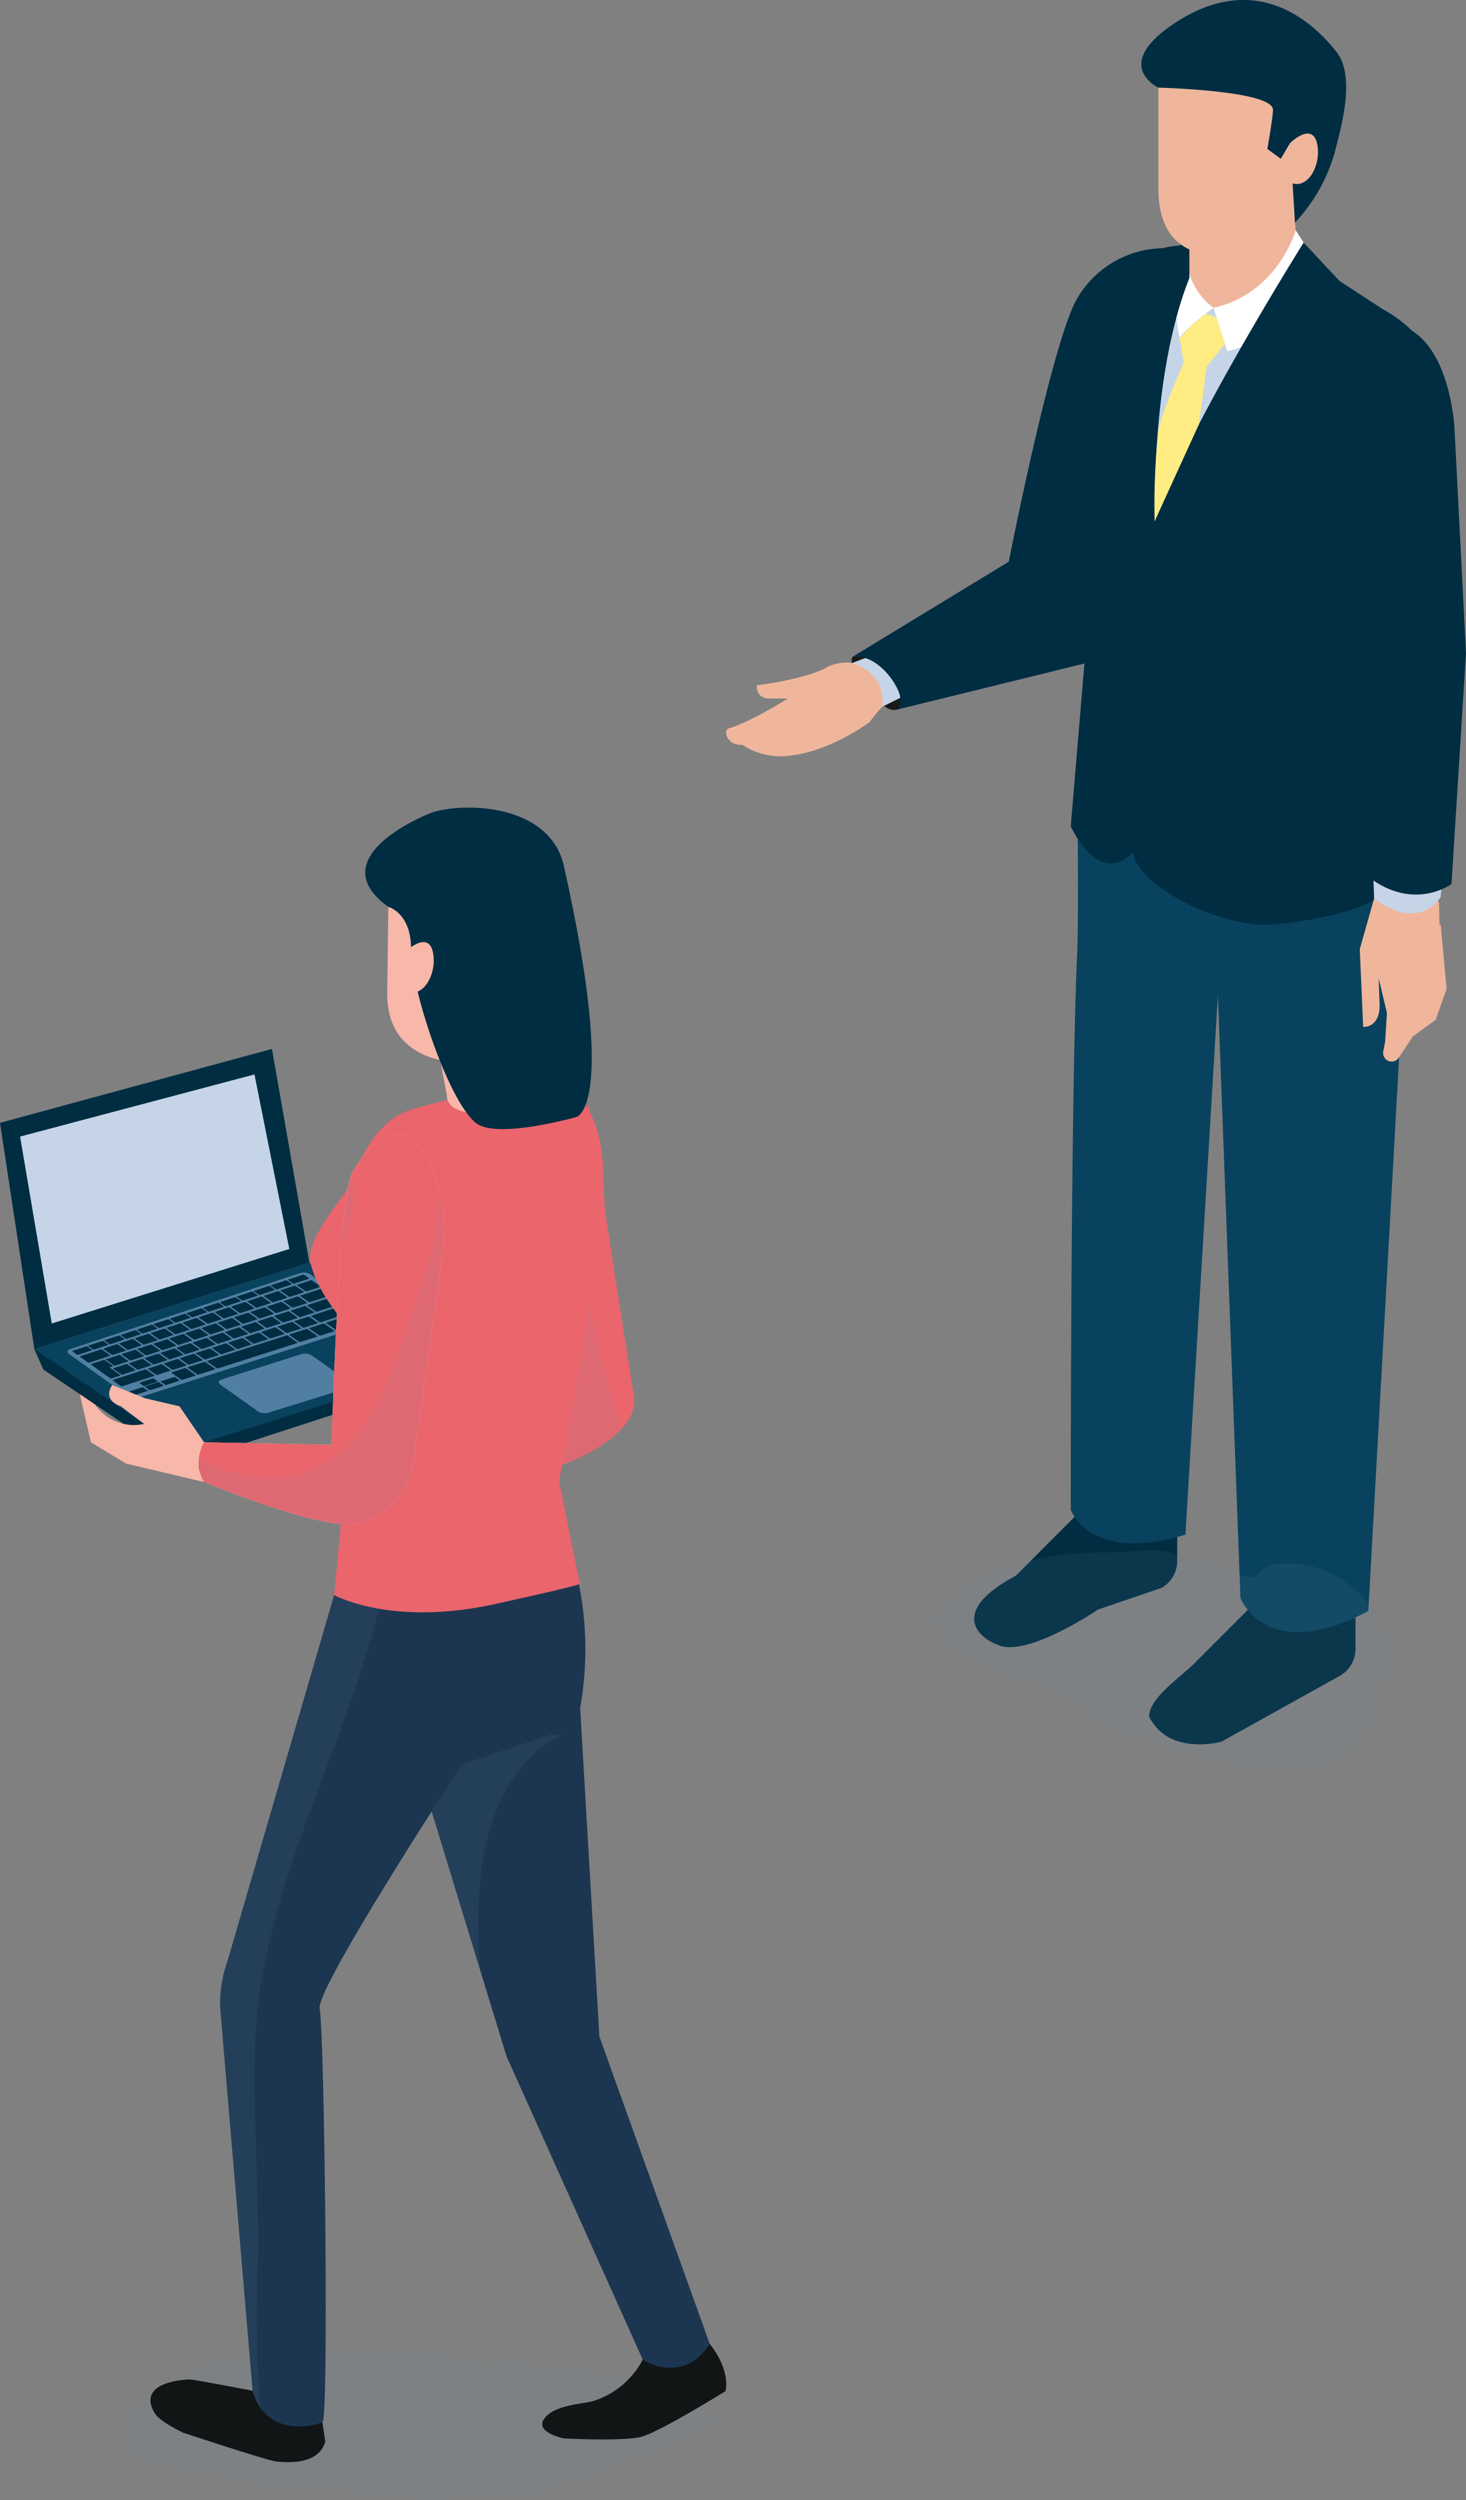 <svg xmlns="http://www.w3.org/2000/svg" xmlns:xlink="http://www.w3.org/1999/xlink" width="188.247" height="321.018" viewBox="0 0 188.247 321.018">
  <rect x="0" y="0" width="188.247" height="321.018" fill="#808080" stroke="none"/>
  <defs>
    <clipPath id="clip-path">
      <rect id="長方形_496" data-name="長方形 496" width="94.994" height="227.389" fill="none"/>
    </clipPath>
    <clipPath id="clip-path-2">
      <rect id="長方形_495" data-name="長方形 495" width="94.993" height="227.388" fill="none"/>
    </clipPath>
    <clipPath id="clip-path-3">
      <rect id="長方形_494" data-name="長方形 494" width="58.627" height="28.323" fill="none"/>
    </clipPath>
    <clipPath id="clip-path-4">
      <rect id="長方形_464" data-name="長方形 464" width="93.253" height="217.322" fill="none"/>
    </clipPath>
    <clipPath id="clip-path-6">
      <rect id="長方形_456" data-name="長方形 456" width="76.086" height="19.758" fill="none"/>
    </clipPath>
    <clipPath id="clip-path-8">
      <rect id="長方形_458" data-name="長方形 458" width="8.784" height="34.49" fill="none"/>
    </clipPath>
    <clipPath id="clip-path-9">
      <rect id="長方形_459" data-name="長方形 459" width="23.047" height="41.034" fill="none"/>
    </clipPath>
    <clipPath id="clip-path-10">
      <rect id="長方形_460" data-name="長方形 460" width="21.086" height="107.879" fill="none"/>
    </clipPath>
    <clipPath id="clip-path-11">
      <rect id="長方形_461" data-name="長方形 461" width="1.672" height="9.973" fill="none"/>
    </clipPath>
    <clipPath id="clip-path-12">
      <rect id="長方形_462" data-name="長方形 462" width="32.076" height="42.527" fill="none"/>
    </clipPath>
  </defs>
  <g id="illustration_04" transform="translate(-1143.687 -12455.139)">
    <g id="グループ_1024" data-name="グループ 1024" transform="translate(1236.94 12455.139)">
      <g id="グループ_1023" data-name="グループ 1023" clip-path="url(#clip-path)">
        <g id="グループ_1022" data-name="グループ 1022" transform="translate(0 0.001)">
          <g id="グループ_1021" data-name="グループ 1021" clip-path="url(#clip-path-2)">
            <path id="パス_3558" data-name="パス 3558" d="M11.131,29.828c-2.329-1.746-2.912-2.912-5.824-2.4,0,0-.645,1.04,1.6,3.717s3.079,3.31,4.223,3.029,2.329-2.6,0-4.343" transform="translate(10.885 56.922)" fill="#1a1a1a"/>
            <path id="パス_3559" data-name="パス 3559" d="M17.652,28.045a5.468,5.468,0,0,0-4.957.259c-2.767,1.456-8.736,2.184-8.736,2.184a1.443,1.443,0,0,0,1.456,1.706H7.889S3.083,35.251.319,36.022c-.713.2-.275,2.255,1.746,2.11a8.916,8.916,0,0,0,6.407,1.354c5.025-.626,9.9-4.235,9.9-4.235a33.226,33.226,0,0,1,4.118-4.473s2.421-3.89-4.84-2.733" transform="translate(-0.001 57.499)" fill="#efb69c"/>
            <path id="パス_3560" data-name="パス 3560" d="M9.181,27.108,5.248,28.613S9.616,29.73,9.1,34.231l3.649-1.808s-1.672-5.315-3.566-5.315" transform="translate(10.94 56.511)" fill="#c5d5e7"/>
            <path id="パス_3561" data-name="パス 3561" d="M43.262,28.6c-3.859-.238,1.8-18.268,1.8-18.268A12.99,12.99,0,0,0,34.22,16.617c-3.257,5.219-8.878,33.963-8.878,33.963L5.249,62.81c2.665-.386,5.139,2.409,5.969,4.513a2.541,2.541,0,0,1-.145,2.233l24.449-6.012,2.459-22.361,8.68-12.755a16.577,16.577,0,0,1-3.4.173" transform="translate(10.943 21.537)" fill="#002d42"/>
            <path id="パス_3562" data-name="パス 3562" d="M23.383,75.122c-1.65,1.669-5.306,4.072-5.722,6.379l-.065.345c2.474,5.185,9.3,3.3,9.3,3.3l15.2-8.458a3.974,3.974,0,0,0,2.03-3.464V68.246L32.066,66.435Z" transform="translate(36.682 138.496)" fill="#002d42"/>
            <path id="パス_3563" data-name="パス 3563" d="M15.659,71.462c-8.2,4.343-5.355,7.854-1.993,8.986C17.5,81.734,26.231,75.8,26.231,75.8l8.141-2.776a3.968,3.968,0,0,0,2.024-3.464V64.586L24.34,62.775Z" transform="translate(21.517 130.866)" fill="#002d42"/>
            <path id="パス_3564" data-name="パス 3564" d="M24.435,34.166c-3.723-1.832-5.361.444-9.263-1.8,0,0,.219,17.66,0,22.392-.861,18.777-.83,71.624-.83,71.624s2.474,6.953,14.723,3.183L33.239,60.3l2.893,77.414s3.35,8.609,16.42,1.656L58.271,36.5c-.241.006-23.808,2.6-33.836-2.329" transform="translate(29.899 67.483)" fill="#09425e"/>
            <path id="パス_3565" data-name="パス 3565" d="M51.93,18.4,41.159,11.36l-6.675-1.166H28.777a4.124,4.124,0,0,1-1.595,2.15,32.156,32.156,0,0,1-9.091,4.137c-2.283,11.966-1.524,23.4-1.123,35.7A170.091,170.091,0,0,1,15.5,81.413c2.807,2.141,8.2,4.936,18.067,6.265,17.959,2.422,18.912-5.725,18.912-5.725l6.925-50.6c.308-5.864-2.323-10.146-7.474-12.956" transform="translate(32.313 21.251)" fill="#c5d5e7"/>
            <path id="パス_3566" data-name="パス 3566" d="M18.352,20.21c-1.746,5.478-1.45,34.138-1.45,34.138l-2.56,30.489s3.572,7.968,8.008,3.279c2.354-2.489,3.233-9.337,5.657-10.534q-.171-13.622-.077-27.244c.037-6.8-2.474,3.418-2.8-3.368C24.8,40.211,23.951,20.6,29.836,10.2c-7.82-.031-9.686,4.368-11.484,10.01" transform="translate(29.899 21.263)" fill="#002d42"/>
            <path id="パス_3567" data-name="パス 3567" d="M48.932,16.935,39.685,10.9c-1.993,3.193-4,6.379-6.08,9.516-1.712,2.582-13.128,23.323-13.128,23.323l-.009-.589c-.049.108-.1.216-.16.321-.771,13.03-1.552,30.289-3.368,43.2.333,4.26,11.4,9.982,18.187,9.313,14.594-1.441,16.414-6.058,16.414-6.058l4.868-60.031c.308-5.864-2.323-10.146-7.474-12.956" transform="translate(35.311 22.712)" fill="#002d42"/>
            <path id="パス_3568" data-name="パス 3568" d="M27.113,36.8l.2,12.512.006.034a11.573,11.573,0,0,1,2.9-.185c.395,0,.787-.022,1.178-.052a33.484,33.484,0,0,1,3.822-.679L35,39.079Z" transform="translate(56.522 76.708)" fill="#efb69c"/>
            <path id="パス_3569" data-name="パス 3569" d="M28.983,36.514l-2.61,9.242.438,9.979s2.119.2,2.113-2.819l-.13-3.449L30.821,48Z" transform="translate(54.98 76.12)" fill="#efb69c"/>
            <path id="パス_3570" data-name="パス 3570" d="M35.2,36.781a8.877,8.877,0,0,1-8.279-.759l.151,4.226c5.864,4.433,8.545-.16,8.545-.16l.355-3.4-.012,0c-.256.037-.506.062-.759.089" transform="translate(56.124 75.094)" fill="#c5d5e7"/>
            <path id="パス_3571" data-name="パス 3571" d="M31.28,13.445c-6.469-.009-5.741,16.389-5.741,16.389l2.622,24.875,1.16,29.9c5.864,4.436,10.621.867,10.621.867L41.8,55.829,40.331,27.07s-.583-13.613-9.051-13.625" transform="translate(53.191 28.028)" fill="#002d42"/>
            <path id="パス_3572" data-name="パス 3572" d="M19.174,7.037V18.753a7.163,7.163,0,1,0,14.325,0L32.441,7.037Z" transform="translate(39.972 14.669)" fill="#efb69c"/>
            <path id="パス_3573" data-name="パス 3573" d="M27.158,45.372l1.067,4.482-.238,3.729-.231,1.2a1.091,1.091,0,0,0,1.95.858c.188-.281,1.851-2.776,1.851-2.776l2.924-2.135,1.407-3.961-.762-8.289Z" transform="translate(56.616 80.214)" fill="#efb69c"/>
            <path id="パス_3574" data-name="パス 3574" d="M20.286,19.544l1.768,5.549s8.181-1.348,11.925-10.642L30.836,9.587s-2.252,8.079-10.55,9.957" transform="translate(42.29 19.985)" fill="#fff"/>
            <g id="グループ_1020" data-name="グループ 1020" transform="translate(26.767 199.065)" opacity="0.1" style="mix-blend-mode: multiply;isolation: isolate">
              <g id="グループ_1019" data-name="グループ 1019">
                <g id="グループ_1018" data-name="グループ 1018" clip-path="url(#clip-path-3)">
                  <path id="パス_3575" data-name="パス 3575" d="M60.274,67.857c-4.2-2.344-9.266-2.119-10.278.025-2.283.45-3.276-1.339-5.195-1.882-1.049-.3-2.017.093-3.032-.12-1.1-.228-1.925-.891-3.011-1.135-2.209-.5-5.318.052-7.576.052-6.157,0-10.584.639-16.148,3.341-1.882.916-5.312,2.628-6.132,4.457-1.579,3.52,5.611,6.786,7.989,7.727,2.079.824,4.343,1.08,6.413,1.925a29.373,29.373,0,0,1,3.837,2.394,51,51,0,0,0,6.4,3.378,64.7,64.7,0,0,0,14.621,4.306c3.412.592,9.18,1.073,12.132-.774a13.037,13.037,0,0,0,4.374-5.139,31.029,31.029,0,0,0,1.8-5.241c.074-.213.833-2.338.83-2.184.133-4.5-3.23-9.01-7.027-11.13" transform="translate(-8.678 -64.532)" fill="#6c90b1"/>
                </g>
              </g>
            </g>
            <path id="パス_3576" data-name="パス 3576" d="M20.216,10.332c-2.8,2.795-.932,11.558-.932,11.558.87-1.453,4.359-3.9,4.359-3.9a8.513,8.513,0,0,1-3.427-7.659" transform="translate(38.93 21.538)" fill="#fff"/>
            <path id="パス_3577" data-name="パス 3577" d="M41.73,14.98,37.167,10.1C31.1,19.857,21.056,36.986,17.916,46.225c-.537,1.579.305,5.485.305,5.485,1.66-4.528,4.4-7.126,8.856-12.228A100,100,0,0,1,39.561,27.794L36.5,26.483h2.52Z" transform="translate(36.976 21.049)" fill="#002d42"/>
            <path id="パス_3578" data-name="パス 3578" d="M17.548,19.935l2.039.885H16.854s-.093,24.594,3.208,31.285c0,0-1.558-22.435,4.278-37.06V9.907s-5.738,3.81-6.793,10.028" transform="translate(35.135 20.652)" fill="#002d42"/>
            <path id="パス_3579" data-name="パス 3579" d="M17.99,18.228c0,6.1,3.06,8.767,8.847,8.767,0,0,10.716-3.331,10.716-9.328l1.209-11.1L17.99,2.86Z" transform="translate(37.504 5.962)" fill="#efb69c"/>
            <path id="パス_3580" data-name="パス 3580" d="M22.083,2.642c-8.983,5.645-2.613,8.612-2.613,8.612s14.591.355,14.714,2.816c.037.722-.719,5.059-.719,5.059l1.724,1.259,1.2-2.033.62,10.229A21.853,21.853,0,0,0,42.368,18.6c.709-2.85,2.354-8.93-.04-11.95C37.427.47,30.317-2.531,22.083,2.642" transform="translate(36.023 -0.002)" fill="#002d42"/>
            <path id="パス_3581" data-name="パス 3581" d="M23.476,6.767v5.08c2.125.975,3.865-1.922,3.535-4.553-.447-3.569-3.535-.527-3.535-.527" transform="translate(48.94 11.589)" fill="#efb69c"/>
            <path id="パス_3582" data-name="パス 3582" d="M22.216,13.057,20.39,14.55l-1.518,1.66.534,3.137,2.958.484,2.344-2.884-1.083-3.4Z" transform="translate(39.343 27.22)" fill="#ffec83"/>
            <path id="パス_3583" data-name="パス 3583" d="M18.329,23.927a88.374,88.374,0,0,0-.478,11.531l5.673-12.419,1.021-7.456L21.587,15.1s-3.017,6.811-3.257,8.831" transform="translate(37.161 31.47)" fill="#ffec83"/>
          </g>
        </g>
      </g>
    </g>
    <g id="グループ_957" data-name="グループ 957" transform="translate(1143.687 12558.834)">
      <g id="グループ_956" data-name="グループ 956" clip-path="url(#clip-path-4)">
        <g id="グループ_938" data-name="グループ 938">
          <g id="グループ_937" data-name="グループ 937" clip-path="url(#clip-path-4)">
            <g id="グループ_936" data-name="グループ 936" transform="translate(15.496 197.564)" opacity="0.1" style="mix-blend-mode: multiply;isolation: isolate">
              <g id="グループ_935" data-name="グループ 935">
                <g id="グループ_934" data-name="グループ 934" clip-path="url(#clip-path-6)">
                  <path id="パス_3138" data-name="パス 3138" d="M79.853,74.683c-1.93-1.86-4.922-1.269-7.385-2.217a37.252,37.252,0,0,0-8.207-2.015,81.877,81.877,0,0,0-10.406-.711,21.622,21.622,0,0,1-2.5.018c-1-.117-.986-.436-1.676-.585-1.138-.243-2.267-.018-3.369-.588-.044.14-.085.284-1.588-1.035-1.284,1.6-5.466.731-7.379.731-3.492,0-6.981.006-10.471,0-2.158-.006-3.881.579-5.949.711-3.1.193-5.045,1.319-7.642,2.741-1.027.562-1.9,1.3-2.925,1.866-.834.462-2.132.717-2.8,1.424A16.229,16.229,0,0,0,6.7,76.689a10.881,10.881,0,0,0-1.3,1.989c-.76,2.9,2.787,3.58,5.083,4.042,3.972.8,8.017,1.731,11.945,2.4a26.746,26.746,0,0,0,5.136.714c3.5-.009,6.563.57,9.971.69,2.2.076,4.235.763,6.449.784a26.459,26.459,0,0,0,5.87-.582c3.369-.684,7.031.617,10.216-.7,2.208-.91,4.6-1.4,6.543-2.574,2.161-1.3,4.583-1.571,6.958-2.082a16.161,16.161,0,0,0,5.513-2.486,9.767,9.767,0,0,0,2.1-1.243c.7-1.091-.676-2.319-1.337-2.957" transform="translate(-5.298 -67.548)" fill="#6c90b1"/>
                </g>
              </g>
            </g>
          </g>
        </g>
        <path id="パス_3139" data-name="パス 3139" d="M2.67,26.405,20.523,38.476,53.83,27.657l1.892-2.088L1.506,23.77Z" transform="translate(2.899 45.752)" fill="#002d42"/>
        <path id="パス_3140" data-name="パス 3140" d="M0,20.085,4.408,49.131,39.73,38.049,34.919,10.594Z" transform="translate(0 20.392)" fill="#002d42"/>
        <path id="パス_3141" data-name="パス 3141" d="M.882,19.693l4.068,24,30.5-9.567L30.978,11.714Z" transform="translate(1.698 22.547)" fill="#c5d5e7"/>
        <path id="パス_3142" data-name="パス 3142" d="M1.506,31.063,20.4,43.941,55.723,32.859,36.829,19.981Z" transform="translate(2.899 38.459)" fill="#09425e"/>
        <g id="グループ_955" data-name="グループ 955">
          <g id="グループ_954" data-name="グループ 954" clip-path="url(#clip-path-4)">
            <path id="パス_3143" data-name="パス 3143" d="M34.122,20.628a1.716,1.716,0,0,0-1.357-.135L3.339,30.227c-.407.135-.491.415-.2.629l7.637,5.469a1.624,1.624,0,0,0,1.287.152l29.888-9.549c.442-.143.547-.436.228-.658Z" transform="translate(5.711 39.292)" fill="#517fa2"/>
            <path id="パス_3144" data-name="パス 3144" d="M14.537,20.515l-1.84.608c-.056.018-.07.059-.029.088l.605.421a.23.23,0,0,0,.178.02l1.843-.608c.058-.018.07-.058.029-.088l-.605-.424a.227.227,0,0,0-.181-.018" transform="translate(24.339 39.466)" fill="#002d42"/>
            <path id="パス_3145" data-name="パス 3145" d="M5.655,23.424l-1.726.57c-.056.018-.067.056-.026.085l.576.412a.2.2,0,0,0,.17.018l1.729-.567c.056-.018.067-.056.029-.085l-.579-.412a.218.218,0,0,0-.173-.02" transform="translate(7.466 45.068)" fill="#002d42"/>
            <path id="パス_3146" data-name="パス 3146" d="M6.374,23.188l-1.734.573c-.056.018-.067.056-.026.085l.579.412a.212.212,0,0,0,.17.02L7.1,23.706c.056-.018.067-.056.029-.085l-.582-.415a.23.23,0,0,0-.173-.018" transform="translate(8.832 44.614)" fill="#002d42"/>
            <path id="パス_3147" data-name="パス 3147" d="M7.1,22.952l-1.743.576c-.056.018-.067.056-.026.085l.579.415a.23.23,0,0,0,.173.018l1.746-.576c.056-.018.067-.056.026-.085l-.582-.415a.23.23,0,0,0-.173-.018" transform="translate(10.206 44.16)" fill="#002d42"/>
            <path id="パス_3148" data-name="パス 3148" d="M7.823,22.714l-1.752.579c-.056.018-.067.056-.029.085l.585.415a.2.2,0,0,0,.173.018l1.755-.576c.056-.018.067-.058.026-.085L8,22.732a.229.229,0,0,0-.173-.018" transform="translate(11.586 43.702)" fill="#002d42"/>
            <path id="パス_3149" data-name="パス 3149" d="M8.554,22.474l-1.764.582c-.056.018-.067.058-.026.085l.585.415a.225.225,0,0,0,.175.02l1.764-.582c.056-.018.067-.056.026-.085l-.585-.418a.238.238,0,0,0-.175-.018" transform="translate(12.972 43.24)" fill="#002d42"/>
            <path id="パス_3150" data-name="パス 3150" d="M9.288,22.234l-1.772.585c-.056.02-.067.059-.026.085l.588.418a.206.206,0,0,0,.173.018l1.775-.582c.056-.02.067-.059.026-.088l-.588-.415a.225.225,0,0,0-.175-.02" transform="translate(14.368 42.778)" fill="#002d42"/>
            <path id="パス_3151" data-name="パス 3151" d="M10.026,21.992l-1.781.588c-.056.02-.067.059-.026.088l.588.415a.225.225,0,0,0,.175.02l1.784-.588c.056-.018.07-.059.029-.085L10.2,22.01a.238.238,0,0,0-.175-.018" transform="translate(15.771 42.312)" fill="#002d42"/>
            <path id="パス_3152" data-name="パス 3152" d="M10.768,21.75l-1.79.591c-.056.02-.07.058-.029.088l.594.418a.225.225,0,0,0,.175.018l1.793-.591c.056-.018.067-.056.029-.085l-.594-.421a.233.233,0,0,0-.178-.018" transform="translate(17.179 41.844)" fill="#002d42"/>
            <path id="パス_3153" data-name="パス 3153" d="M11.514,21.506l-1.8.594c-.058.02-.07.059-.029.088l.594.418a.23.23,0,0,0,.178.02l1.8-.594c.056-.02.07-.059.029-.088l-.6-.421a.232.232,0,0,0-.178-.018" transform="translate(18.597 41.374)" fill="#002d42"/>
            <path id="パス_3154" data-name="パス 3154" d="M12.263,21.26l-1.81.6c-.056.02-.067.058-.026.088l.6.421a.23.23,0,0,0,.178.018l1.81-.6c.058-.02.07-.058.029-.088l-.6-.421a.218.218,0,0,0-.178-.018" transform="translate(20.021 40.9)" fill="#002d42"/>
            <path id="パス_3155" data-name="パス 3155" d="M13.017,21.012l-1.819.6c-.056.018-.07.056-.029.085l.6.421a.232.232,0,0,0,.178.02l1.822-.6c.056-.018.07-.056.029-.085l-.6-.424a.23.23,0,0,0-.178-.018" transform="translate(21.452 40.425)" fill="#002d42"/>
            <path id="パス_3156" data-name="パス 3156" d="M13.775,20.765l-1.828.605c-.058.018-.07.056-.029.085l.6.424a.227.227,0,0,0,.181.018l1.831-.6c.056-.02.07-.058.029-.088l-.605-.424a.218.218,0,0,0-.178-.018" transform="translate(22.893 39.947)" fill="#002d42"/>
            <path id="パス_3157" data-name="パス 3157" d="M4.94,23.658l-1.717.567c-.056.018-.067.056-.026.085l.576.409a.209.209,0,0,0,.17.02l1.717-.567c.056-.018.067-.056.026-.085l-.576-.409a.209.209,0,0,0-.17-.02" transform="translate(6.107 45.519)" fill="#002d42"/>
            <path id="パス_3158" data-name="パス 3158" d="M7.009,23.811l-1.617.529c-.056.018-.067.056-.026.085l1.015.725a.23.23,0,0,0,.173.018l1.62-.526c.056-.018.067-.056.026-.085l-1.018-.725a.218.218,0,0,0-.173-.02" transform="translate(10.28 45.813)" fill="#002d42"/>
            <path id="パス_3159" data-name="パス 3159" d="M7.713,23.582l-1.626.532c-.056.018-.067.056-.026.085l1.021.725a.218.218,0,0,0,.173.02l1.626-.529c.056-.02.07-.058.029-.088L7.885,23.6a.218.218,0,0,0-.173-.02" transform="translate(11.617 45.373)" fill="#002d42"/>
            <path id="パス_3160" data-name="パス 3160" d="M8.42,23.353l-1.635.535c-.053.018-.067.056-.026.085l1.024.728a.23.23,0,0,0,.173.018l1.638-.532c.056-.018.067-.056.026-.085l-1.027-.728a.216.216,0,0,0-.173-.02" transform="translate(12.963 44.932)" fill="#002d42"/>
            <path id="パス_3161" data-name="パス 3161" d="M9.129,23.122l-1.641.538c-.056.018-.067.056-.026.085l1.024.728a.225.225,0,0,0,.175.02l1.647-.535c.056-.02.067-.059.026-.085L9.3,23.142a.225.225,0,0,0-.175-.02" transform="translate(14.316 44.487)" fill="#002d42"/>
            <path id="パス_3162" data-name="パス 3162" d="M9.844,22.89l-1.65.541c-.056.018-.07.056-.029.085l1.032.731a.212.212,0,0,0,.175.018l1.652-.538c.056-.018.067-.056.026-.085L10.02,22.91a.225.225,0,0,0-.175-.02" transform="translate(15.671 44.041)" fill="#002d42"/>
            <path id="パス_3163" data-name="パス 3163" d="M10.563,22.657,8.9,23.2c-.056.018-.07.056-.026.085l1.032.731a.225.225,0,0,0,.175.02l1.661-.541c.058-.02.07-.058.029-.088l-1.038-.734a.225.225,0,0,0-.175-.018" transform="translate(17.038 43.592)" fill="#002d42"/>
            <path id="パス_3164" data-name="パス 3164" d="M11.285,22.422l-1.667.547c-.056.018-.07.056-.029.085l1.038.734a.213.213,0,0,0,.175.018l1.673-.544c.056-.018.07-.056.026-.085l-1.038-.734a.234.234,0,0,0-.178-.02" transform="translate(18.41 43.14)" fill="#002d42"/>
            <path id="パス_3165" data-name="パス 3165" d="M12.008,22.188l-1.676.547c-.056.02-.067.058-.026.088l1.038.737a.247.247,0,0,0,.178.018l1.679-.547c.058-.02.07-.058.029-.088l-1.044-.737a.218.218,0,0,0-.178-.018" transform="translate(19.79 42.686)" fill="#002d42"/>
            <path id="パス_3166" data-name="パス 3166" d="M12.739,21.951l-1.685.55c-.056.02-.07.058-.029.088l1.047.737a.23.23,0,0,0,.178.02l1.688-.553c.056-.018.07-.056.029-.085l-1.05-.74a.23.23,0,0,0-.178-.018" transform="translate(21.176 42.231)" fill="#002d42"/>
            <path id="パス_3167" data-name="パス 3167" d="M13.471,21.712l-1.693.553c-.056.02-.07.059-.029.088l1.05.74a.238.238,0,0,0,.181.018l1.693-.553c.058-.018.073-.058.029-.088l-1.05-.74a.253.253,0,0,0-.181-.018" transform="translate(22.568 41.773)" fill="#002d42"/>
            <path id="パス_3168" data-name="パス 3168" d="M14.208,21.473l-1.7.556c-.058.02-.07.058-.029.088l1.053.74a.239.239,0,0,0,.181.02l1.705-.556c.058-.02.07-.059.029-.088l-1.056-.743a.239.239,0,0,0-.181-.018" transform="translate(23.969 41.313)" fill="#002d42"/>
            <path id="パス_3169" data-name="パス 3169" d="M6.309,24.038,4.7,24.564c-.056.018-.067.056-.026.085l1.012.722a.216.216,0,0,0,.173.02l1.612-.526c.053-.018.067-.056.026-.085l-1.015-.722a.218.218,0,0,0-.173-.02" transform="translate(8.95 46.25)" fill="#002d42"/>
            <path id="パス_3170" data-name="パス 3170" d="M16.005,21.115l-2.767.907c-.058.018-.07.056-.029.088l1.059.74a.232.232,0,0,0,.178.02l2.773-.9c.058-.02.073-.059.029-.088l-1.062-.746a.225.225,0,0,0-.181-.018" transform="translate(25.378 40.621)" fill="#002d42"/>
            <path id="パス_3171" data-name="パス 3171" d="M14.519,21.891l-1.7.556c-.058.018-.073.056-.032.085l1.056.743a.22.22,0,0,0,.178.018l1.708-.553c.058-.018.07-.058.029-.088l-1.056-.74a.225.225,0,0,0-.181-.02" transform="translate(24.562 42.117)" fill="#002d42"/>
            <path id="パス_3172" data-name="パス 3172" d="M7.33,24.212l-1.617.526c-.056.018-.067.056-.026.085l1.015.725a.218.218,0,0,0,.173.02l1.62-.526c.056-.018.067-.056.029-.085L7.5,24.232a.218.218,0,0,0-.173-.02" transform="translate(10.897 46.585)" fill="#002d42"/>
            <path id="パス_3173" data-name="パス 3173" d="M8.033,23.985,6.4,24.514c-.056.018-.064.056-.023.085l1.018.728a.224.224,0,0,0,.17.018L9.2,24.818c.056-.02.07-.056.029-.085L8.2,24.005a.211.211,0,0,0-.17-.02" transform="translate(12.232 46.148)" fill="#002d42"/>
            <path id="パス_3174" data-name="パス 3174" d="M8.739,23.757,7.1,24.289c-.056.018-.067.056-.029.085L8.1,25.1a.225.225,0,0,0,.175.02l1.638-.532c.056-.018.067-.056.029-.085l-1.027-.728a.225.225,0,0,0-.175-.02" transform="translate(13.574 45.709)" fill="#002d42"/>
            <path id="パス_3175" data-name="パス 3175" d="M9.448,23.528,7.8,24.063c-.056.018-.067.056-.026.085l1.027.731a.217.217,0,0,0,.173.018l1.65-.532c.056-.018.067-.056.026-.085l-1.03-.731a.225.225,0,0,0-.175-.02" transform="translate(14.924 45.269)" fill="#002d42"/>
            <path id="パス_3176" data-name="パス 3176" d="M10.161,23.3l-1.652.538c-.056.018-.067.056-.026.085l1.03.731a.225.225,0,0,0,.175.02l1.655-.538c.058-.018.07-.056.029-.085l-1.035-.731a.225.225,0,0,0-.175-.02" transform="translate(16.279 44.824)" fill="#002d42"/>
            <path id="パス_3177" data-name="パス 3177" d="M10.881,23.066l-1.664.541c-.056.018-.067.056-.026.085l1.032.734a.225.225,0,0,0,.181.018l1.661-.538c.056-.018.07-.056.029-.085l-1.041-.734a.219.219,0,0,0-.173-.02" transform="translate(17.642 44.379)" fill="#002d42"/>
            <path id="パス_3178" data-name="パス 3178" d="M11.6,22.833l-1.667.544c-.058.018-.07.056-.029.085l1.038.734a.225.225,0,0,0,.175.02l1.673-.544c.056-.018.07-.056.029-.085l-1.041-.734a.232.232,0,0,0-.178-.02" transform="translate(19.012 43.931)" fill="#002d42"/>
            <path id="パス_3179" data-name="パス 3179" d="M12.323,22.6l-1.679.547c-.056.018-.067.056-.026.085l1.041.737a.23.23,0,0,0,.178.02l1.679-.547c.058-.018.07-.056.029-.085L12.5,22.619a.23.23,0,0,0-.178-.02" transform="translate(20.39 43.48)" fill="#002d42"/>
            <path id="パス_3180" data-name="パス 3180" d="M13.051,22.364l-1.685.55c-.058.018-.07.056-.029.085l1.044.737a.232.232,0,0,0,.178.02l1.691-.547c.058-.02.07-.058.029-.088l-1.05-.737a.23.23,0,0,0-.178-.02" transform="translate(21.774 43.028)" fill="#002d42"/>
            <path id="パス_3181" data-name="パス 3181" d="M13.783,22.128l-1.693.553c-.058.018-.073.056-.029.085l1.047.74a.239.239,0,0,0,.181.02l1.7-.553c.058-.018.073-.056.032-.085l-1.053-.743a.253.253,0,0,0-.181-.018" transform="translate(23.165 42.574)" fill="#002d42"/>
            <path id="パス_3182" data-name="パス 3182" d="M6.632,24.437,5.02,24.96c-.056.018-.067.056-.026.085l1.012.725a.23.23,0,0,0,.173.018l1.614-.524c.056-.018.067-.053.026-.082L6.8,24.457a.218.218,0,0,0-.173-.02" transform="translate(9.565 47.018)" fill="#002d42"/>
            <path id="パス_3183" data-name="パス 3183" d="M16.9,21.47l-3.352,1.091c-.058.02-.073.058-.029.088l1.056.743a.227.227,0,0,0,.181.018l3.361-1.088c.058-.018.07-.058.029-.088l-1.065-.743a.214.214,0,0,0-.181-.02" transform="translate(25.968 41.304)" fill="#002d42"/>
            <path id="パス_3184" data-name="パス 3184" d="M14.679,22.358l-1.705.55c-.056.02-.07.058-.026.088L14,23.739a.218.218,0,0,0,.178.018l1.708-.55c.059-.018.07-.058.029-.088l-1.056-.743a.225.225,0,0,0-.181-.018" transform="translate(24.872 43.013)" fill="#002d42"/>
            <path id="パス_3185" data-name="パス 3185" d="M8.172,24.446l-1.626.526c-.056.018-.067.056-.026.085l1.018.728a.217.217,0,0,0,.173.018l1.632-.524c.056-.018.067-.056.026-.085l-1.021-.728a.225.225,0,0,0-.175-.02" transform="translate(12.501 47.036)" fill="#002d42"/>
            <path id="パス_3186" data-name="パス 3186" d="M8.882,24.218l-1.635.529c-.056.018-.07.056-.029.085l1.021.728a.225.225,0,0,0,.175.02l1.638-.529c.056-.018.07-.056.029-.085l-1.024-.728a.228.228,0,0,0-.175-.02" transform="translate(13.847 46.597)" fill="#002d42"/>
            <path id="パス_3187" data-name="パス 3187" d="M9.593,23.99l-1.644.532c-.056.018-.067.056-.029.085l1.027.731a.213.213,0,0,0,.175.018l1.647-.529c.058-.018.07-.056.029-.085l-1.03-.731a.225.225,0,0,0-.175-.02" transform="translate(15.201 46.158)" fill="#002d42"/>
            <path id="パス_3188" data-name="パス 3188" d="M10.308,23.76,8.655,24.3c-.056.018-.067.056-.026.085l1.03.731a.225.225,0,0,0,.175.02L11.49,24.6c.056-.02.067-.059.026-.088l-1.032-.731a.225.225,0,0,0-.175-.02" transform="translate(16.562 45.715)" fill="#002d42"/>
            <path id="パス_3189" data-name="パス 3189" d="M11.027,23.529l-1.661.538c-.056.018-.067.056-.029.085l1.035.734a.218.218,0,0,0,.178.018l1.661-.535c.058-.018.07-.056.029-.085L11.2,23.549a.225.225,0,0,0-.175-.02" transform="translate(17.928 45.27)" fill="#002d42"/>
            <path id="パス_3190" data-name="パス 3190" d="M11.749,23.3l-1.667.541c-.058.018-.07.056-.029.085l1.038.734a.225.225,0,0,0,.175.02l1.673-.538c.056-.02.07-.059.029-.088l-1.041-.734a.23.23,0,0,0-.178-.02" transform="translate(19.303 44.824)" fill="#002d42"/>
            <path id="パス_3191" data-name="パス 3191" d="M12.476,23.064l-1.676.544c-.058.018-.07.056-.029.085l1.041.737a.218.218,0,0,0,.178.018l1.679-.541c.058-.018.07-.056.029-.085l-1.044-.74a.23.23,0,0,0-.178-.018" transform="translate(20.685 44.375)" fill="#002d42"/>
            <path id="パス_3192" data-name="パス 3192" d="M13.208,22.829l-1.688.547c-.056.018-.07.056-.026.085l1.044.74a.246.246,0,0,0,.178.018l1.691-.544c.056-.018.07-.059.029-.088l-1.05-.737a.23.23,0,0,0-.178-.02" transform="translate(22.074 43.923)" fill="#002d42"/>
            <path id="パス_3193" data-name="パス 3193" d="M13.942,22.594l-1.693.547c-.058.02-.073.058-.032.088l1.05.74a.238.238,0,0,0,.181.02l1.7-.55c.058-.018.073-.056.029-.085l-1.053-.743a.218.218,0,0,0-.178-.018" transform="translate(23.469 43.467)" fill="#002d42"/>
            <path id="パス_3194" data-name="パス 3194" d="M18.069,21.826l-4.361,1.413c-.058.018-.07.056-.029.085l1.056.743a.239.239,0,0,0,.181.02l4.37-1.41c.058-.018.073-.056.032-.085l-1.068-.749a.225.225,0,0,0-.181-.018" transform="translate(26.282 41.989)" fill="#002d42"/>
            <path id="パス_3195" data-name="パス 3195" d="M9.1,24.672,5,26c-.053.02-.067.056-.026.085l1.012.725a.23.23,0,0,0,.173.018l4.1-1.322c.056-.018.067-.056.026-.085l-1.018-.725a.218.218,0,0,0-.173-.02" transform="translate(9.529 47.471)" fill="#002d42"/>
            <path id="パス_3196" data-name="パス 3196" d="M14.8,20.761l-1.711.564c-.058.018-.07.056-.029.085l1.059.743a.22.22,0,0,0,.178.018l1.714-.562c.058-.018.073-.058.032-.088l-1.062-.743a.225.225,0,0,0-.181-.018" transform="translate(25.098 39.939)" fill="#002d42"/>
            <path id="パス_3197" data-name="パス 3197" d="M6.188,23.794l-2.632.866c-.056.018-.064.056-.026.085l1.006.719a.212.212,0,0,0,.17.02l2.641-.863c.053-.02.064-.056.026-.085l-1.015-.722a.209.209,0,0,0-.17-.02" transform="translate(6.748 45.781)" fill="#002d42"/>
            <path id="パス_3198" data-name="パス 3198" d="M6.9,23.34l-1.617.532c-.056.018-.067.056-.026.085l1.015.725a.217.217,0,0,0,.173.018l1.62-.529c.056-.02.067-.056.026-.085L7.072,23.36a.218.218,0,0,0-.173-.02" transform="translate(10.07 44.907)" fill="#002d42"/>
            <path id="パス_3199" data-name="パス 3199" d="M7.6,23.112l-1.626.535c-.056.018-.067.056-.026.085l1.021.725a.216.216,0,0,0,.173.02l1.629-.535c.056-.018.067-.056.026-.085l-1.024-.725a.218.218,0,0,0-.173-.02" transform="translate(11.402 44.468)" fill="#002d42"/>
            <path id="パス_3200" data-name="パス 3200" d="M8.3,22.882l-1.632.538c-.056.018-.07.056-.029.085l1.024.728a.23.23,0,0,0,.173.018l1.638-.535c.056-.018.067-.056.029-.085L8.476,22.9a.229.229,0,0,0-.173-.018" transform="translate(12.74 44.025)" fill="#002d42"/>
            <path id="パス_3201" data-name="パス 3201" d="M9.012,22.651l-1.644.541c-.053.018-.067.056-.026.085l1.027.728a.225.225,0,0,0,.175.02l1.644-.541c.058-.018.07-.056.029-.085l-1.03-.731a.238.238,0,0,0-.175-.018" transform="translate(14.085 43.58)" fill="#002d42"/>
            <path id="パス_3202" data-name="パス 3202" d="M9.723,22.42l-1.65.544c-.056.018-.07.056-.029.085l1.032.731a.212.212,0,0,0,.175.018l1.652-.541c.056-.018.067-.058.026-.085L9.9,22.437a.225.225,0,0,0-.175-.018" transform="translate(15.439 43.133)" fill="#002d42"/>
            <path id="パス_3203" data-name="パス 3203" d="M10.438,22.185l-1.658.547c-.056.018-.07.056-.029.085l1.035.734a.238.238,0,0,0,.175.018l1.664-.544c.056-.02.067-.058.026-.088L10.613,22.2a.238.238,0,0,0-.175-.018" transform="translate(16.797 42.684)" fill="#002d42"/>
            <path id="パス_3204" data-name="パス 3204" d="M11.156,21.951l-1.667.55c-.056.018-.07.056-.029.085l1.038.734a.23.23,0,0,0,.178.02l1.67-.55c.056-.018.07-.056.029-.085l-1.041-.734a.23.23,0,0,0-.178-.02" transform="translate(18.162 42.233)" fill="#002d42"/>
            <path id="パス_3205" data-name="パス 3205" d="M11.879,21.715l-1.679.553c-.053.018-.067.056-.026.085l1.041.737a.232.232,0,0,0,.178.018l1.679-.55c.056-.02.073-.058.026-.088l-1.041-.737a.246.246,0,0,0-.178-.018" transform="translate(19.536 41.779)" fill="#002d42"/>
            <path id="パス_3206" data-name="パス 3206" d="M12.6,21.479l-1.685.553c-.056.02-.07.058-.029.088l1.047.737a.218.218,0,0,0,.178.018l1.688-.553c.056-.018.07-.056.029-.085l-1.05-.74a.218.218,0,0,0-.178-.018" transform="translate(20.915 41.321)" fill="#002d42"/>
            <path id="パス_3207" data-name="パス 3207" d="M13.333,21.241,11.64,21.8c-.056.018-.07.056-.029.085l1.05.74a.232.232,0,0,0,.178.018l1.7-.556c.058-.02.073-.058.029-.088l-1.053-.74a.218.218,0,0,0-.178-.018" transform="translate(22.302 40.863)" fill="#002d42"/>
            <path id="パス_3208" data-name="パス 3208" d="M14.066,21l-1.7.562c-.056.018-.07.056-.029.085l1.053.74a.239.239,0,0,0,.181.02l1.705-.559c.058-.02.07-.058.029-.088l-1.056-.743A.225.225,0,0,0,14.066,21" transform="translate(23.696 40.401)" fill="#002d42"/>
            <path id="パス_3209" data-name="パス 3209" d="M6.2,23.568,4.594,24.1c-.056.018-.067.056-.026.085L5.58,24.9a.212.212,0,0,0,.17.02L7.364,24.4c.053-.018.067-.056.026-.085l-1.015-.722a.218.218,0,0,0-.173-.02" transform="translate(8.745 45.346)" fill="#002d42"/>
            <path id="パス_3210" data-name="パス 3210" d="M6.766,25.087c.056-.018.067-.056.029-.085l-1.018-.728a.223.223,0,0,0-.175-.018l-1.562.512c-.056.018-.067.056-.026.085l2.445,1.752a.225.225,0,0,0,.175.018l1.085-.351c.058-.018.07-.058.029-.085L6.386,25.21Z" transform="translate(7.679 46.669)" fill="#002d42"/>
            <path id="パス_3211" data-name="パス 3211" d="M19.23,23.187,9.16,26.427c-.07.023-.091.067-.041.1l1.193.848a.282.282,0,0,0,.211.02l10.1-3.232c.07-.023.091-.07.041-.105l-1.214-.854a.27.27,0,0,0-.216-.02" transform="translate(17.499 44.604)" fill="#002d42"/>
            <path id="パス_3212" data-name="パス 3212" d="M16.819,22.187l-1.685.541c-.073.023-.094.07-.044.105l1.231.863a.277.277,0,0,0,.219.018l1.688-.538c.073-.023.094-.07.044-.105l-1.234-.863a.277.277,0,0,0-.219-.02" transform="translate(28.994 42.679)" fill="#002d42"/>
            <path id="パス_3213" data-name="パス 3213" d="M16.067,22.426l-1.676.541c-.073.023-.091.067-.044.105l1.225.86a.291.291,0,0,0,.219.02l1.679-.538c.073-.023.094-.07.044-.105l-1.228-.86a.278.278,0,0,0-.219-.023" transform="translate(27.565 43.142)" fill="#002d42"/>
            <path id="パス_3214" data-name="パス 3214" d="M15.318,22.667l-1.667.535c-.073.023-.091.07-.044.105l1.223.857a.271.271,0,0,0,.216.02l1.673-.535c.07-.023.091-.07.041-.1l-1.223-.86a.278.278,0,0,0-.219-.02" transform="translate(26.141 43.603)" fill="#002d42"/>
            <path id="パス_3215" data-name="パス 3215" d="M9.2,24.62l-1.6.515c-.07.023-.088.067-.041.1l1.185.845a.282.282,0,0,0,.211.02l1.6-.515c.07-.02.088-.067.041-.1l-1.187-.845a.269.269,0,0,0-.211-.02" transform="translate(14.498 47.364)" fill="#002d42"/>
            <path id="パス_3216" data-name="パス 3216" d="M14.848,22.9l-2.077.667c-.07.023-.091.07-.044.105l1.217.857a.284.284,0,0,0,.216.018l2.082-.667c.073-.023.091-.067.044-.1l-1.223-.857a.27.27,0,0,0-.216-.02" transform="translate(24.449 44.059)" fill="#002d42"/>
            <path id="パス_3217" data-name="パス 3217" d="M10.319,24.348l-2.012.646c-.067.023-.088.067-.041.1l1.19.845a.282.282,0,0,0,.211.02l2.015-.646c.07-.02.088-.067.041-.1l-1.193-.848a.257.257,0,0,0-.211-.02" transform="translate(15.861 46.838)" fill="#002d42"/>
            <path id="パス_3218" data-name="パス 3218" d="M8.74,25.008l-1.632.524c-.053.018-.067.056-.026.085l.529.377a.218.218,0,0,0,.173.02l1.632-.524c.058-.018.07-.056.029-.085l-.529-.377a.225.225,0,0,0-.175-.02" transform="translate(13.585 48.117)" fill="#002d42"/>
            <path id="パス_3219" data-name="パス 3219" d="M7.328,25.458l-1.614.518c-.056.018-.067.056-.026.085l.524.374a.218.218,0,0,0,.173.02L8,25.938c.056-.018.067-.056.026-.082L7.5,25.478a.218.218,0,0,0-.173-.02" transform="translate(10.899 48.983)" fill="#002d42"/>
            <path id="パス_3220" data-name="パス 3220" d="M8.033,25.234l-1.623.521c-.056.018-.067.056-.026.085l.526.377a.229.229,0,0,0,.173.018l1.623-.518c.056-.02.067-.056.029-.085l-.529-.377a.218.218,0,0,0-.173-.02" transform="translate(12.239 48.552)" fill="#002d42"/>
            <path id="パス_3221" data-name="パス 3221" d="M7.8,25.07l-1.62.521c-.056.018-.073.053-.035.079l.468.336a.207.207,0,0,0,.164.015L8.4,25.5c.056-.02.073-.056.035-.079l-.471-.336A.206.206,0,0,0,7.8,25.07" transform="translate(11.795 48.234)" fill="#002d42"/>
            <path id="パス_3222" data-name="パス 3222" d="M21.535,24.192a1.733,1.733,0,0,0-1.348-.149L9.994,27.287c-.424.135-.518.421-.214.638l4.879,3.469a1.7,1.7,0,0,0,1.328.155l10.3-3.2c.439-.137.538-.427.225-.646Z" transform="translate(18.482 46.14)" fill="#517fa2"/>
            <path id="パス_3223" data-name="パス 3223" d="M36.712,69.468a10.859,10.859,0,0,1-6.323,5.311c-1.626.43-5.06.506-6.326,2.278S26.6,79.585,26.6,79.585s7.251.38,9.78-.167c2.237-.486,10.962-5.905,10.962-5.905s.76-2.527-2.024-6.069Z" transform="translate(45.819 129.814)" fill="#121516"/>
            <path id="パス_3224" data-name="パス 3224" d="M28.891,12.979,24.5,44.584l-.228,15.273s11.3-3.609,10.4-9.295c-3.755-23.676-5.782-37.583-5.782-37.583" transform="translate(46.726 24.982)" fill="#eb656c"/>
            <g id="グループ_941" data-name="グループ 941" transform="translate(71.003 50.346)" opacity="0.1" style="mix-blend-mode: multiply;isolation: isolate">
              <g id="グループ_940" data-name="グループ 940">
                <g id="グループ_939" data-name="グループ 939" clip-path="url(#clip-path-8)">
                  <path id="パス_3225" data-name="パス 3225" d="M24.5,36.433,24.277,51.7s5.838-1.878,8.783-5.045a143.319,143.319,0,0,1-5.89-29.444Z" transform="translate(-24.276 -17.213)" fill="#6c90b1"/>
                </g>
              </g>
            </g>
            <path id="パス_3226" data-name="パス 3226" d="M19.35,70.378s-6.8-1.307-7.587-1.366c-.652-.044-6.967.263-4.65,4.256.477.822,1.983,1.723,3.635,2.55,0,0,11.015,3.65,12.065,3.726s5.358.591,6.244-2.577l-.717-4.726Z" transform="translate(12.712 132.826)" fill="#121516"/>
            <path id="パス_3227" data-name="パス 3227" d="M43.772,55.681a42.86,42.86,0,0,0-1.723-21.658l-1.006-2.884L15.963,40.37,34.316,100.4,51.809,139.35s5.077,3.393,8.6-2.027L46.243,97.859Z" transform="translate(30.725 59.935)" fill="#1c3651"/>
            <g id="グループ_944" data-name="グループ 944" transform="translate(49.083 108.134)" opacity="0.1" style="mix-blend-mode: multiply;isolation: isolate">
              <g id="グループ_943" data-name="グループ 943">
                <g id="グループ_942" data-name="グループ 942" clip-path="url(#clip-path-9)">
                  <path id="パス_3228" data-name="パス 3228" d="M29.326,78.007c.094-1.986-2.9-23.3,10.5-30.14-9.561,0-16.7-6.742-23.047-10.895Z" transform="translate(-16.782 -36.972)" fill="#6c90b1"/>
                </g>
              </g>
            </g>
            <path id="パス_3229" data-name="パス 3229" d="M25.343,33.353,10.64,83.814a16.757,16.757,0,0,0-.971,6.081l4.174,49.239c1.772,6.072,8.151,4.454,8.979,3.96s.234-50.52-.377-53.038,18.277-31.4,18.277-31.4l14.849-5L35.094,39.46Z" transform="translate(18.599 64.197)" fill="#1c3651"/>
            <g id="グループ_947" data-name="グループ 947" transform="translate(28.263 97.55)" opacity="0.1" style="mix-blend-mode: multiply;isolation: isolate">
              <g id="グループ_946" data-name="グループ 946">
                <g id="グループ_945" data-name="グループ 945" clip-path="url(#clip-path-10)">
                  <path id="パス_3230" data-name="パス 3230" d="M10.638,83.814a16.745,16.745,0,0,0-.968,6.081l4.174,49.236a7.072,7.072,0,0,0,.986,2.1,144.392,144.392,0,0,1-.336-17.979c.24-9.526-.655-19.046-.339-28.566.661-19.8,11.333-37.317,15.975-56.311a6.912,6.912,0,0,1,.62-1.635l-5.408-3.387Z" transform="translate(-9.662 -33.353)" fill="#6c90b1"/>
                </g>
              </g>
            </g>
            <path id="パス_3231" data-name="パス 3231" d="M51.415,27.19c-.351-1.828,1.012-12.816-6.569-15.168a109.355,109.355,0,0,0-17.97,3.533c-6.072,1.769-7.338,8.853-8.856,10.877-3.516,4.688-4.805,7.084-4.3,9.1,1.111,4.446,5.566,8.856,5.566,8.856L18.213,62.132,16.7,77.97s7.324,4.089,20.637,1.161,10.895-2.662,10.895-2.662l-2.638-13.1s6.171-34.346,5.82-36.177" transform="translate(26.205 23.14)" fill="#eb656c"/>
            <path id="パス_3232" data-name="パス 3232" d="M18.667,7.593l2.781,14.715c-.05,3.986,11.336,2.469,11.386-1.518l-.8-13.03Z" transform="translate(35.93 14.615)" fill="#f7b7a9"/>
            <path id="パス_3233" data-name="パス 3233" d="M17,18.323c-.079,6.148,4.141,8.883,9.971,8.956,0,0,10.836-3.217,10.912-9.254L39.243,6.858,17.2,2.845Z" transform="translate(32.724 5.476)" fill="#f7b7a9"/>
            <path id="パス_3234" data-name="パス 3234" d="M24.23.778C19.407,2.813,11.785,7.581,19,12.743c0,0,2.974.778,2.916,5.484s4.671,19.315,8.321,22.266c2.656,2.147,12.9-.76,12.9-.76s5.385-1.038-1.588-32.211C39.652-.945,27.625-.658,24.23.778" transform="translate(30.864 0)" fill="#002d42"/>
            <path id="パス_3235" data-name="パス 3235" d="M17.859,7.091,17.8,12.207c2.126,1.009,3.916-1.886,3.618-4.539-.407-3.6-3.554-.576-3.554-.576" transform="translate(34.251 11.364)" fill="#f7b7a9"/>
            <path id="パス_3236" data-name="パス 3236" d="M28.833,19.19c-1.761,2.846-2.656,35.036-2.656,35.036L9.8,53.892,8.523,58.443S22.4,64.436,28.248,64.412s8.175-6.279,8.175-6.279,3.135-21.9,4.048-29.2c1.012-8.1-4.048-22.009-11.638-9.739" transform="translate(16.405 27.598)" fill="#f7b7a9"/>
            <path id="パス_3237" data-name="パス 3237" d="M28.833,19.19c-1.761,2.846-2.656,35.036-2.656,35.036L8.862,53.872l-.339,4.571S22.4,64.436,28.248,64.412s8.175-6.279,8.175-6.279,3.135-21.9,4.048-29.2c1.012-8.1-4.048-22.009-11.638-9.739" transform="translate(16.405 27.598)" fill="#eb656c"/>
            <g id="グループ_950" data-name="グループ 950" transform="translate(43.775 47.073)" opacity="0.1" style="mix-blend-mode: multiply;isolation: isolate">
              <g id="グループ_949" data-name="グループ 949">
                <g id="グループ_948" data-name="グループ 948" clip-path="url(#clip-path-11)">
                  <path id="パス_3238" data-name="パス 3238" d="M14.967,26.068c1.228-3.554,2.22-7.423,1.331-9.973-.526,1.313-.968,5.221-1.331,9.973" transform="translate(-14.967 -16.094)" fill="#6c90b1"/>
                </g>
              </g>
            </g>
            <g id="グループ_953" data-name="グループ 953" transform="translate(24.927 49.483)" opacity="0.1" style="mix-blend-mode: multiply;isolation: isolate">
              <g id="グループ_952" data-name="グループ 952">
                <g id="グループ_951" data-name="グループ 951" clip-path="url(#clip-path-12)">
                  <path id="パス_3239" data-name="パス 3239" d="M34.419,38.228C30.751,49.567,23.355,56.809,11.009,51.9a5.97,5.97,0,0,1-1.74-1.079l-.746,2.656S22.4,59.471,28.251,59.444s8.175-6.277,8.175-6.277,3.132-21.9,4.045-29.2a21.692,21.692,0,0,0-.407-7.046c-.17,7.251-3.685,15.253-5.645,21.31" transform="translate(-8.522 -16.919)" fill="#6c90b1"/>
                </g>
              </g>
            </g>
            <path id="パス_3240" data-name="パス 3240" d="M16.3,28.084,11.85,27.042,7.68,25.349s-1.448,1.793,1.079,2.735l3,2.258a6.043,6.043,0,0,1-6.306-2.495L3.506,26.534,4.922,32.7l4.528,2.741,9.979,2.354a7.09,7.09,0,0,1-.652-1.746,5.7,5.7,0,0,1,.681-3.349Z" transform="translate(6.748 48.791)" fill="#f7b7a9"/>
          </g>
        </g>
      </g>
    </g>
  </g>
</svg>
